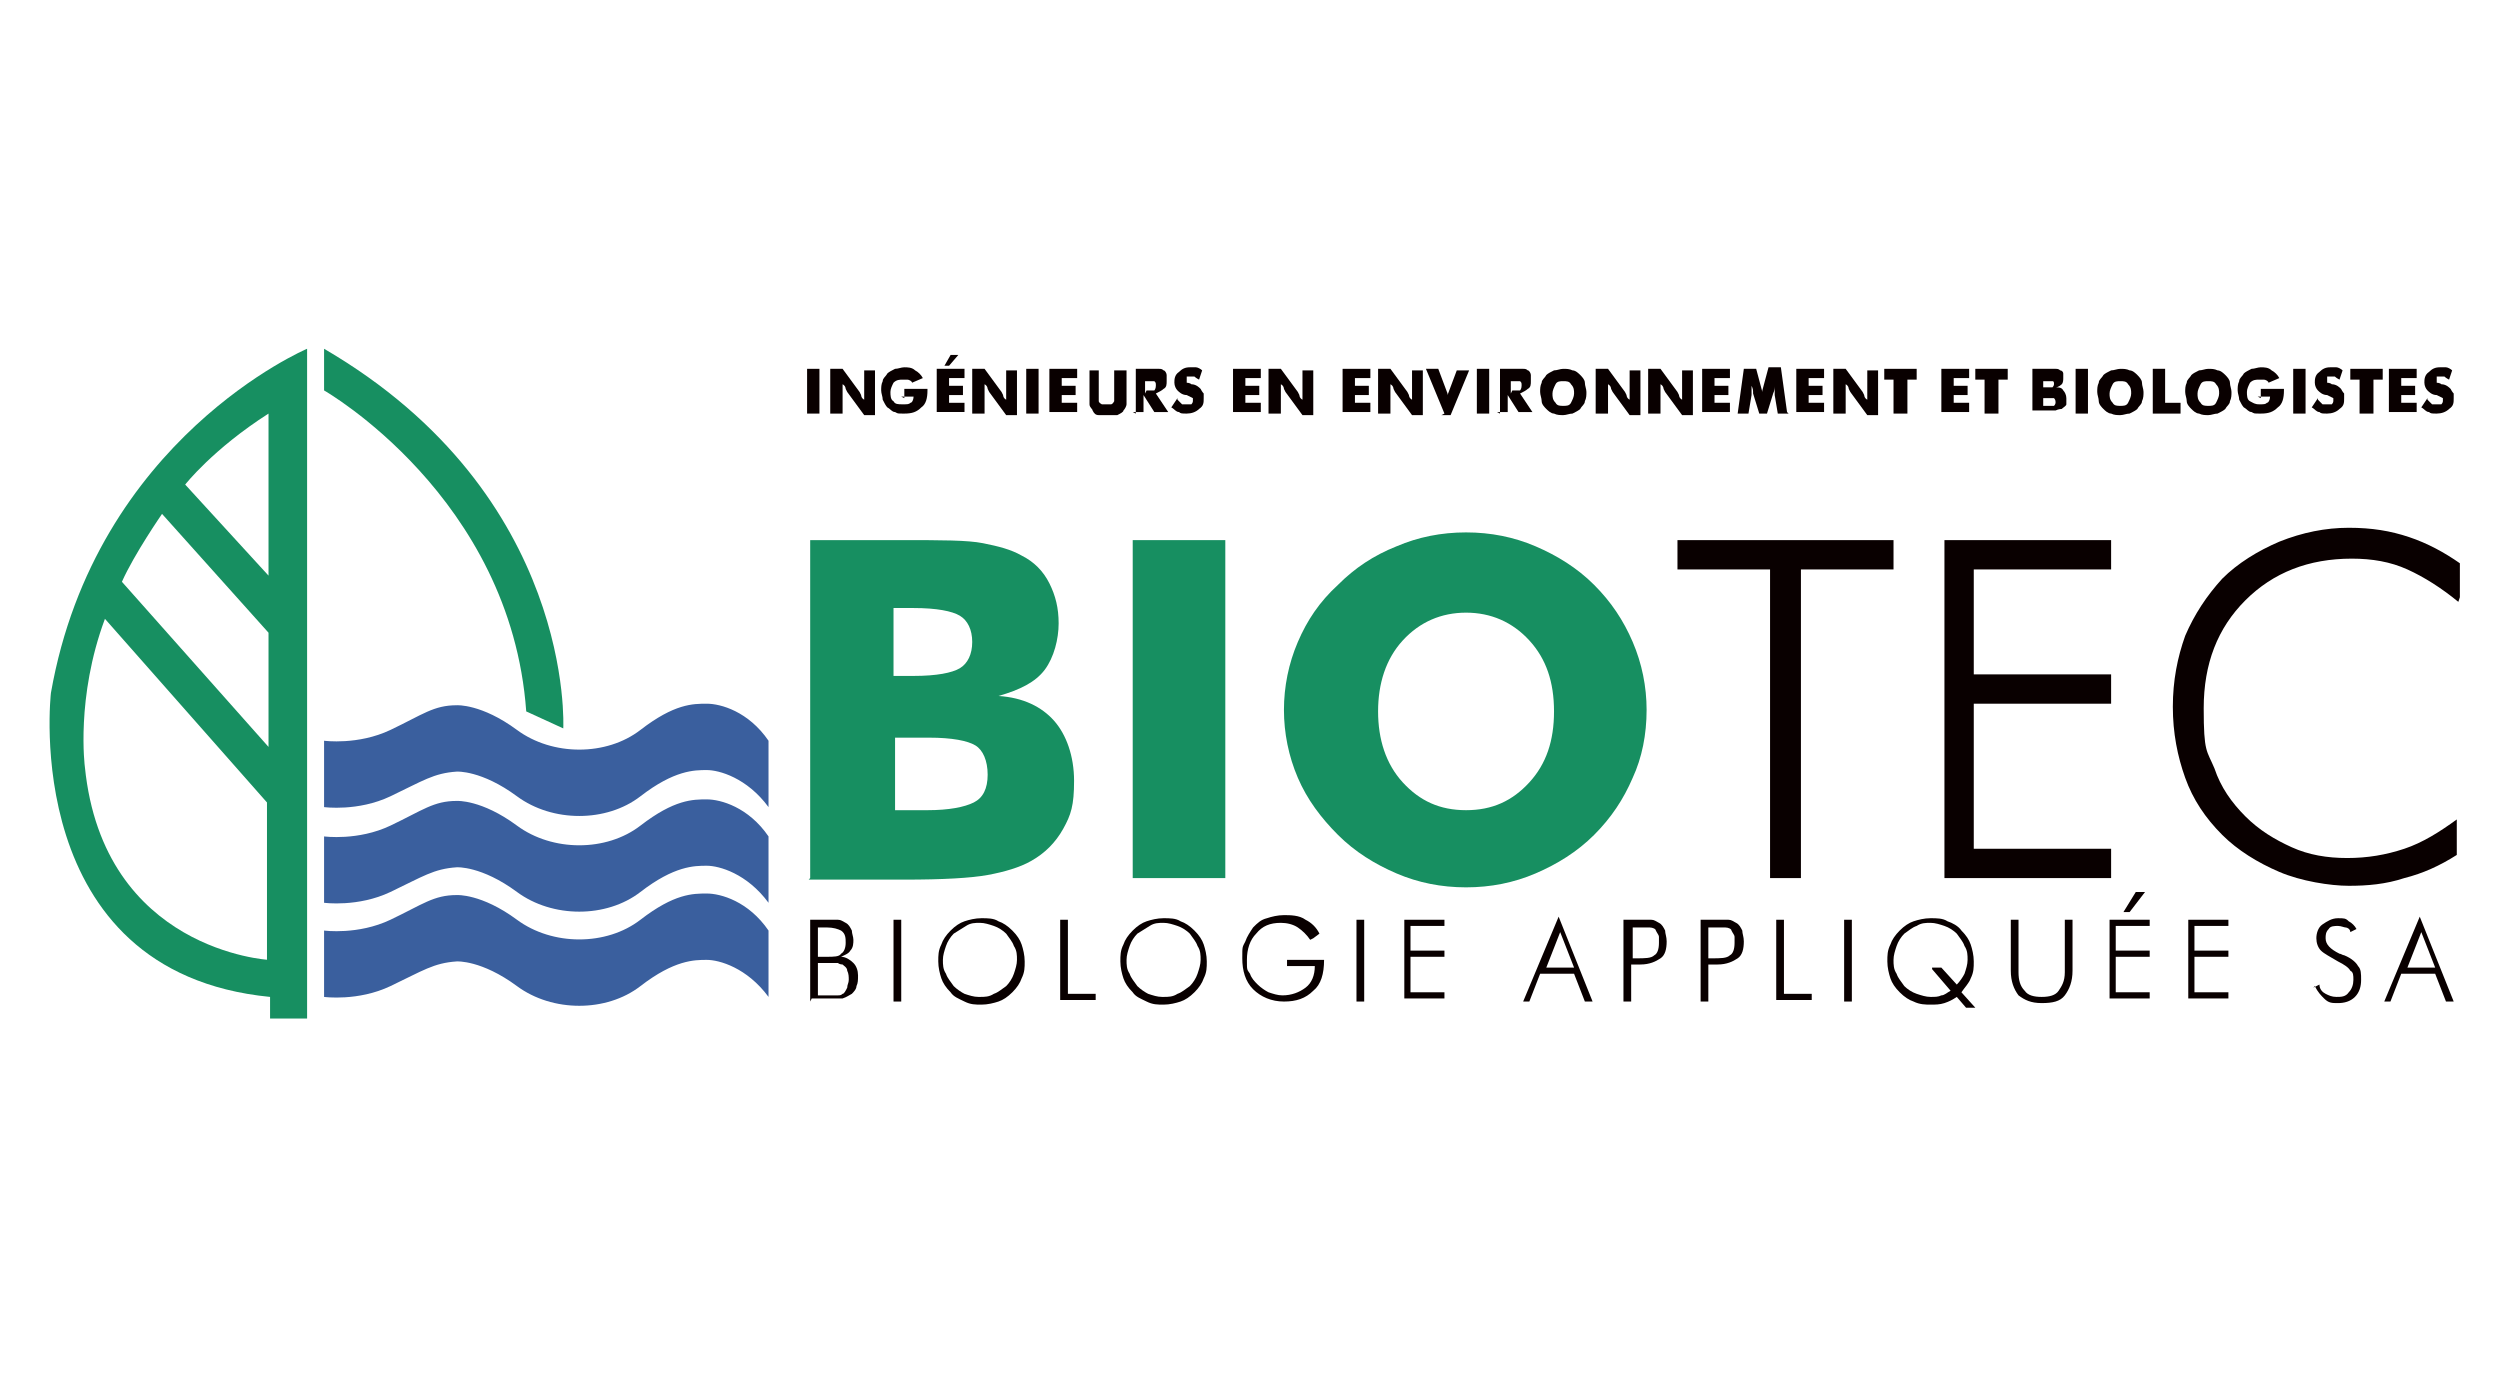 <?xml version="1.0" encoding="UTF-8"?>
<svg xmlns="http://www.w3.org/2000/svg" version="1.1" viewBox="0 0 162 90">
  <defs>
    <style>
      .cls-1 {
        fill: #3a5f9e;
      }

      .cls-2 {
        fill: #090000;
      }

      .cls-3 {
        fill: #178f61;
      }
    </style>
  </defs>
  <!-- Generator: Adobe Illustrator 28.6.0, SVG Export Plug-In . SVG Version: 1.2.0 Build 709)  -->
  <g>
    <g id="Calque_1">
      <g>
        <g>
          <path class="cls-3" d="M3.3,44.9s-2.1,18.1,14.2,19.7v1.4h2.4V22.6S6.2,28.4,3.3,44.9ZM17.4,62.2s-10.7-.6-11.9-12.5c0,0-.6-4.5,1.3-9.6l10.5,11.9v10.2ZM17.4,48.4l-9.5-10.7c.8-1.8,2.6-4.4,2.6-4.4l6.9,7.7v7.4ZM17.4,37.3l-5.4-5.9s1.8-2.3,5.4-4.6v10.5Z"/>
          <path class="cls-3" d="M21,22.6v2.7s12.1,6.9,13.1,20.8l2.4,1.1s.8-15.1-15.5-24.6Z"/>
          <path class="cls-1" d="M21,52.3s2.2.3,4.3-.7,2.8-1.5,4.3-1.6c0,0,1.6-.1,3.9,1.6,2.3,1.7,5.8,1.7,8,0s3.5-1.7,4.3-1.7,2.6.5,4,2.4v-4.3c-1.3-1.9-3.1-2.4-4-2.4s-2.1,0-4.3,1.7-5.7,1.7-8,0c-2.3-1.7-3.9-1.6-3.9-1.6-1.5,0-2.2.6-4.3,1.6-2.1,1-4.3.7-4.3.7v4.3Z"/>
          <path class="cls-1" d="M21,58.5s2.2.3,4.3-.7,2.8-1.5,4.3-1.6c0,0,1.6-.1,3.9,1.6s5.8,1.7,8,0,3.5-1.7,4.3-1.7,2.6.5,4,2.4v-4.3c-1.3-1.9-3.1-2.4-4-2.4s-2.1,0-4.3,1.7-5.7,1.7-8,0c-2.3-1.7-3.9-1.6-3.9-1.6-1.5,0-2.2.6-4.3,1.6s-4.3.7-4.3.7v4.3Z"/>
          <path class="cls-1" d="M21,64.6s2.2.3,4.3-.7c2.1-1,2.8-1.5,4.3-1.6,0,0,1.6-.1,3.9,1.6,2.3,1.7,5.8,1.7,8,0,2.2-1.7,3.5-1.7,4.3-1.7s2.6.5,4,2.4v-4.3c-1.3-1.9-3.1-2.4-4-2.4s-2.1,0-4.3,1.7-5.7,1.7-8,0c-2.3-1.7-3.9-1.6-3.9-1.6-1.5,0-2.2.6-4.3,1.6s-4.3.7-4.3.7v4.3Z"/>
        </g>
        <g>
          <path class="cls-2" d="M52.5,64.9v-5.3h.9c.4,0,.7,0,.9,0,.2,0,.3.1.5.2.2.1.3.3.4.5,0,.2.1.4.1.6s0,.5-.2.7c-.1.2-.4.3-.6.4.3,0,.6.2.8.4.2.2.3.5.3.8s0,.5-.1.7c0,.2-.2.4-.3.5-.2.1-.3.2-.6.3-.2,0-.6,0-1.1,0h-.9ZM53,62h.6c.4,0,.8,0,.9-.2.2-.1.3-.4.3-.7s0-.6-.3-.8c-.2-.1-.5-.2-.9-.2h-.6v1.9ZM53,64.5h.6c.4,0,.6,0,.7,0,.1,0,.2,0,.3-.1.1,0,.2-.2.3-.4,0-.2.1-.3.1-.5s0-.4-.1-.6c0-.2-.2-.3-.3-.4,0,0-.2,0-.3-.1-.1,0-.3,0-.6,0h-.7v2.1Z"/>
          <path class="cls-2" d="M57.9,64.9v-5.3h.5v5.3h-.5Z"/>
          <path class="cls-2" d="M66.4,62.3c0,.4,0,.7-.2,1.1-.1.3-.3.6-.6.9-.3.3-.6.5-.9.6-.3.1-.7.2-1.1.2s-.7,0-1.1-.2-.7-.3-.9-.6c-.3-.3-.5-.6-.6-.9-.1-.3-.2-.7-.2-1.1s0-.7.2-1.1c.1-.3.3-.6.6-.9.3-.3.6-.5.9-.6.3-.1.7-.2,1.1-.2s.8,0,1.1.2c.3.1.6.3.9.6.3.3.5.6.6.9.1.3.2.7.2,1.1ZM63.5,64.6c.3,0,.6,0,.9-.2.3-.1.5-.3.8-.5.2-.2.4-.5.5-.8.1-.3.2-.6.2-.9s0-.6-.2-.9c-.1-.3-.3-.5-.5-.8-.2-.2-.5-.4-.8-.5-.3-.1-.6-.2-.9-.2s-.6,0-.9.2-.5.3-.8.5c-.2.2-.4.5-.5.8-.1.3-.2.6-.2.9s0,.6.2.9c.1.3.3.5.5.8.2.2.5.4.7.5.3.1.6.2.9.2Z"/>
          <path class="cls-2" d="M68.7,64.9v-5.3h.5v4.8h1.8v.4h-2.3Z"/>
          <path class="cls-2" d="M78.2,62.3c0,.4,0,.7-.2,1.1-.1.3-.3.6-.6.9-.3.3-.6.5-.9.6-.3.1-.7.2-1.1.2s-.7,0-1.1-.2-.7-.3-.9-.6c-.3-.3-.5-.6-.6-.9-.1-.3-.2-.7-.2-1.1s0-.7.2-1.1c.1-.3.3-.6.6-.9.3-.3.6-.5.9-.6.3-.1.7-.2,1.1-.2s.8,0,1.1.2c.3.1.6.3.9.6.3.3.5.6.6.9.1.3.2.7.2,1.1ZM75.4,64.6c.3,0,.6,0,.9-.2.3-.1.5-.3.8-.5.2-.2.4-.5.5-.8.1-.3.2-.6.2-.9s0-.6-.2-.9c-.1-.3-.3-.5-.5-.8-.2-.2-.5-.4-.8-.5-.3-.1-.6-.2-.9-.2s-.6,0-.9.2-.5.3-.8.5c-.2.2-.4.5-.5.8-.1.3-.2.6-.2.9s0,.6.2.9c.1.3.3.5.5.8.2.2.5.4.7.5.3.1.6.2.9.2Z"/>
          <path class="cls-2" d="M84.9,60.9c-.2-.3-.5-.6-.8-.8-.3-.2-.7-.3-1.1-.3-.7,0-1.2.2-1.6.7-.4.4-.6,1-.6,1.7s0,.6.2.9c.1.3.3.5.5.7.2.2.5.4.7.5.3.1.6.2.9.2.6,0,1.1-.2,1.5-.5.4-.3.6-.8.6-1.4h-1.8v-.4h2.4c0,.9-.2,1.6-.7,2-.5.5-1.1.7-1.9.7s-1.5-.3-2-.8c-.5-.5-.7-1.2-.7-2s0-.7.2-1.1c.1-.3.3-.6.5-.9.3-.3.5-.5.9-.6.3-.1.7-.2,1.1-.2s1,0,1.4.3c.4.2.7.5.9.9l-.4.3Z"/>
          <path class="cls-2" d="M87.9,64.9v-5.3h.5v5.3h-.5Z"/>
          <path class="cls-2" d="M91,64.9v-5.3h2.6v.4h-2.2v1.6h2.2v.4h-2.2v2.3h2.2v.4h-2.6Z"/>
          <path class="cls-2" d="M98.7,64.9l2.3-5.5,2.2,5.5h-.5l-.7-1.8h-2.2l-.7,1.8h-.5ZM100.1,62.7h1.9l-.9-2.3-.9,2.3Z"/>
          <path class="cls-2" d="M105.2,64.9v-5.3h1c.4,0,.7,0,.8,0,.2,0,.3.1.5.2.2.1.3.3.4.5,0,.2.1.4.1.7,0,.5-.1.9-.4,1.1-.3.2-.7.4-1.3.4h-.6v2.4h-.5ZM105.7,62.1h.3c.6,0,1,0,1.2-.2.2-.1.3-.4.3-.8s0-.3,0-.4c0-.1-.1-.2-.2-.4,0-.1-.2-.2-.4-.2-.2,0-.4,0-.8,0h-.3v2.1Z"/>
          <path class="cls-2" d="M110.2,64.9v-5.3h1c.4,0,.7,0,.8,0,.2,0,.3.1.5.2.2.1.3.3.4.5,0,.2.1.4.1.7,0,.5-.1.9-.4,1.1-.3.2-.7.4-1.3.4h-.6v2.4h-.5ZM110.6,62.1h.3c.6,0,1,0,1.2-.2.2-.1.3-.4.3-.8s0-.3,0-.4c0-.1-.1-.2-.2-.4,0-.1-.2-.2-.4-.2-.2,0-.4,0-.8,0h-.3v2.1Z"/>
          <path class="cls-2" d="M115.1,64.9v-5.3h.5v4.8h1.8v.4h-2.3Z"/>
          <path class="cls-2" d="M119.5,64.9v-5.3h.5v5.3h-.5Z"/>
          <path class="cls-2" d="M128,65.3h-.6l-.6-.7c-.3.2-.5.3-.8.4s-.6.1-.9.1-.7,0-1.1-.2c-.3-.1-.6-.3-.9-.6-.3-.3-.5-.6-.6-.9-.1-.3-.2-.7-.2-1.1s0-.7.2-1.1c.1-.3.3-.6.6-.9.3-.3.6-.5.9-.6.3-.1.7-.2,1.1-.2s.8,0,1.1.2c.3.1.7.3.9.6.3.3.5.6.6.9.1.3.2.7.2,1.1s0,.7-.2,1.1c-.1.3-.4.6-.6.9l.9,1ZM125.2,62.7h.6l1,1.1c.2-.2.4-.5.5-.7.1-.3.2-.6.2-.9s0-.6-.2-.9c-.1-.3-.3-.5-.5-.8-.2-.2-.5-.4-.8-.5-.3-.1-.6-.2-.9-.2s-.6,0-.9.2c-.3.1-.5.3-.8.5-.2.2-.4.5-.5.8-.1.3-.2.6-.2.9s0,.6.2.9c.1.3.3.5.5.8.2.2.5.4.8.5.3.1.6.2.9.2s.5,0,.7-.1c.2,0,.4-.2.6-.3l-1.2-1.4Z"/>
          <path class="cls-2" d="M130.3,59.6h.5v3.4c0,.5.1.9.4,1.2.2.3.6.4,1.1.4s.9-.1,1.1-.4c.2-.3.4-.6.4-1.2v-3.4h.5v3.3c0,.7-.2,1.2-.5,1.6-.3.4-.8.5-1.5.5s-1.1-.2-1.5-.5c-.3-.4-.5-.9-.5-1.6v-3.3Z"/>
          <path class="cls-2" d="M136.7,64.9v-5.3h2.6v.4h-2.2v1.6h2.2v.4h-2.2v2.3h2.2v.4h-2.6ZM137.6,59.1l.8-1.3h.6l-1,1.3h-.3Z"/>
          <path class="cls-2" d="M141.8,64.9v-5.3h2.6v.4h-2.2v1.6h2.2v.4h-2.2v2.3h2.2v.4h-2.6Z"/>
          <path class="cls-2" d="M149.9,64l.4-.2c0,.3.2.5.4.6.2.1.4.2.7.2s.6,0,.8-.3c.2-.2.3-.5.3-.8s0-.5-.2-.6c-.1-.2-.4-.4-.8-.6-.5-.3-.9-.5-1.1-.7-.2-.2-.3-.5-.3-.8s.1-.7.4-.9c.3-.2.6-.4,1-.4s.5,0,.7.2c.2.1.4.3.5.5l-.4.2c0-.2-.2-.3-.3-.3-.1,0-.3-.1-.5-.1s-.5,0-.6.2c-.2.2-.2.4-.2.6,0,.4.3.7.9,1,.1,0,.2.1.3.1.5.2.8.5.9.7.2.2.2.5.2.9s-.1.8-.4,1.1c-.3.3-.7.4-1.1.4s-.6,0-.9-.3c-.2-.2-.4-.4-.6-.8Z"/>
          <path class="cls-2" d="M154.5,64.9l2.3-5.5,2.2,5.5h-.5l-.7-1.8h-2.2l-.7,1.8h-.5ZM155.9,62.7h1.9l-.9-2.3-.9,2.3Z"/>
        </g>
        <g>
          <path class="cls-3" d="M52.5,56.9v-21.9h6c2.5,0,4.2,0,5.2.2s1.8.4,2.5.8c.8.4,1.4,1,1.8,1.8.4.8.6,1.6.6,2.6s-.3,2.2-.9,3-1.6,1.3-3,1.7c1.6.1,2.8.7,3.6,1.6s1.3,2.3,1.3,3.9-.2,2.2-.7,3.1c-.5.9-1.2,1.6-2.1,2.1-.7.4-1.7.7-2.8.9-1.1.2-2.9.3-5.4.3h-6.2ZM58,43.8h1.2c1.5,0,2.5-.2,3-.5.5-.3.8-.9.8-1.7s-.3-1.4-.8-1.7-1.5-.5-3-.5h-1.3v4.4ZM58,52.5h2.1c1.4,0,2.4-.2,3-.5s.9-.9.9-1.8-.3-1.6-.8-1.9-1.5-.5-3-.5h-2.2v4.8Z"/>
          <path class="cls-3" d="M73.4,56.9v-21.9h6v21.9h-6Z"/>
          <path class="cls-3" d="M106.7,46c0,1.6-.3,3.1-.9,4.4-.6,1.4-1.4,2.6-2.5,3.7-1.1,1.1-2.4,1.9-3.8,2.5-1.4.6-2.9.9-4.5.9s-3.1-.3-4.5-.9c-1.4-.6-2.7-1.4-3.8-2.5-1.1-1.1-2-2.3-2.6-3.7s-.9-2.9-.9-4.4.3-3,.9-4.4,1.4-2.6,2.6-3.7c1.1-1.1,2.3-1.9,3.8-2.5,1.4-.6,2.9-.9,4.5-.9s3.1.3,4.5.9,2.7,1.4,3.8,2.5,1.9,2.3,2.5,3.7.9,2.9.9,4.4ZM95,52.5c1.7,0,3-.6,4.1-1.8s1.6-2.7,1.6-4.6-.5-3.4-1.6-4.6c-1.1-1.2-2.5-1.8-4.1-1.8s-3,.6-4.1,1.8-1.6,2.8-1.6,4.6.5,3.4,1.6,4.6c1.1,1.2,2.4,1.8,4.1,1.8Z"/>
        </g>
        <g>
          <path class="cls-2" d="M114.7,56.9v-20h-6v-1.9h14v1.9h-6v20h-2Z"/>
          <path class="cls-2" d="M126,56.9v-21.9h10.8v1.9h-8.9v6.8h8.9v1.9h-8.9v9.4h8.9v1.9h-10.8Z"/>
          <path class="cls-2" d="M159.3,39c-1.1-.9-2.2-1.6-3.3-2.1s-2.3-.7-3.6-.7c-2.8,0-5.1.9-6.9,2.7-1.8,1.8-2.7,4.1-2.7,7s.2,2.7.7,3.9c.4,1.2,1.1,2.2,2,3.1.9.9,1.9,1.5,3,2s2.3.7,3.6.7,2.5-.2,3.7-.6,2.3-1.1,3.4-1.9v2.3c-1.1.7-2.2,1.2-3.4,1.5-1.2.4-2.4.5-3.6.5s-3.1-.3-4.5-.9-2.7-1.4-3.7-2.4c-1.1-1.1-1.9-2.3-2.4-3.7s-.8-2.9-.8-4.6.3-3.2.8-4.6c.6-1.4,1.4-2.6,2.4-3.7,1-1,2.3-1.8,3.7-2.4,1.5-.6,3-.9,4.5-.9s2.7.2,3.9.6c1.2.4,2.3,1,3.3,1.7v2.2Z"/>
        </g>
        <g>
          <path class="cls-2" d="M52.3,26.8v-2.9h.8v2.9h-.8Z"/>
          <path class="cls-2" d="M53.8,26.8v-2.9h.8l1.1,1.5s0,0,.1.2c0,0,0,.2.2.3,0-.1,0-.2,0-.3,0,0,0-.2,0-.2v-1.4h.7v2.9h-.7l-1.1-1.5s0,0-.1-.2c0,0,0-.2-.2-.3,0,.1,0,.2,0,.3,0,0,0,.2,0,.2v1.4h-.8Z"/>
          <path class="cls-2" d="M58.6,25.8v-.6h1.5s0,0,0,0c0,0,0,0,0,.1,0,.5-.1.9-.4,1.1-.3.3-.6.4-1.1.4s-.4,0-.6-.1c-.2,0-.3-.2-.5-.3-.1-.1-.2-.3-.3-.5,0-.2-.1-.4-.1-.6s0-.4.1-.6c0-.2.2-.3.3-.5.1-.1.3-.2.5-.3.2,0,.4-.1.6-.1s.5,0,.7.2c.2.1.4.3.5.5l-.7.3c0-.1-.2-.2-.3-.2-.1,0-.2,0-.3,0-.2,0-.4,0-.6.2-.1.2-.2.4-.2.6s0,.5.2.6c.1.2.3.2.6.2s.4,0,.5-.1c.1,0,.2-.2.2-.4h-.8Z"/>
          <path class="cls-2" d="M60.7,26.8v-2.9h1.8v.6h-1v.5h.9v.6h-.9v.5h1v.6h-1.8ZM62.1,23l-.6.7h-.3l.4-.7h.5Z"/>
          <path class="cls-2" d="M63,26.8v-2.9h.8l1.1,1.5s0,0,.1.2c0,0,0,.2.2.3,0-.1,0-.2,0-.3,0,0,0-.2,0-.2v-1.4h.7v2.9h-.7l-1.1-1.5s0,0-.1-.2c0,0,0-.2-.2-.3,0,.1,0,.2,0,.3,0,0,0,.2,0,.2v1.4h-.8Z"/>
          <path class="cls-2" d="M66.5,26.8v-2.9h.8v2.9h-.8Z"/>
          <path class="cls-2" d="M68,26.8v-2.9h1.8v.6h-1v.5h.9v.6h-.9v.5h1v.6h-1.8Z"/>
          <path class="cls-2" d="M70.4,24h.8v1.4c0,.2,0,.4,0,.4,0,0,0,.2,0,.2,0,0,0,.1.2.2,0,0,.2,0,.3,0s.2,0,.3,0c0,0,.1,0,.2-.2,0,0,0-.1,0-.2,0,0,0-.2,0-.4v-1.4h.8v1.5c0,.3,0,.5,0,.7,0,.1-.1.3-.2.4,0,.1-.2.2-.4.3-.2,0-.4,0-.6,0s-.5,0-.6,0c-.2,0-.3-.1-.4-.3,0-.1-.2-.2-.2-.4,0-.1,0-.4,0-.7v-1.5Z"/>
          <path class="cls-2" d="M73.6,26.8v-2.9h.8c.3,0,.5,0,.7,0,.1,0,.2,0,.3.1.1,0,.2.2.2.3,0,.1,0,.3,0,.4,0,.2,0,.4-.2.5-.1.1-.3.2-.5.3l.8,1.2h-.9l-.7-1.1v1.1h-.7ZM74.3,25.3h.1c.2,0,.3,0,.4,0,0,0,.1-.1.1-.3s0-.2-.1-.3c0,0-.2,0-.4,0h-.2v.8Z"/>
          <path class="cls-2" d="M76.3,25.9c.1.1.2.2.3.3.1,0,.2,0,.3,0s.2,0,.3,0c0,0,.1-.1.1-.2s0-.2,0-.2c0,0-.2-.1-.4-.2-.3,0-.5-.2-.6-.3-.1-.1-.2-.3-.2-.5s0-.5.3-.7c.2-.2.4-.3.7-.3s.3,0,.4,0c.1,0,.3.1.4.2l-.2.6c0,0-.2-.1-.3-.2,0,0-.2,0-.3,0s-.2,0-.2,0c0,0,0,.1,0,.2s0,.1,0,.2c0,0,.2,0,.3.1,0,0,0,0,0,0,.3,0,.5.2.6.3,0,0,.1.2.2.3,0,0,0,.2,0,.3,0,.3,0,.5-.3.7-.2.2-.5.3-.8.3s-.4,0-.5-.1c-.2,0-.3-.2-.5-.3l.4-.6Z"/>
          <path class="cls-2" d="M79.9,26.8v-2.9h1.8v.6h-1v.5h.9v.6h-.9v.5h1v.6h-1.8Z"/>
          <path class="cls-2" d="M82.2,26.8v-2.9h.8l1.1,1.5s0,0,.1.2c0,0,0,.2.2.3,0-.1,0-.2,0-.3,0,0,0-.2,0-.2v-1.4h.7v2.9h-.7l-1.1-1.5s0,0-.1-.2c0,0,0-.2-.2-.3,0,.1,0,.2,0,.3,0,0,0,.2,0,.2v1.4h-.8Z"/>
          <path class="cls-2" d="M87,26.8v-2.9h1.8v.6h-1v.5h.9v.6h-.9v.5h1v.6h-1.8Z"/>
          <path class="cls-2" d="M89.3,26.8v-2.9h.8l1.1,1.5s0,0,.1.2c0,0,0,.2.2.3,0-.1,0-.2,0-.3,0,0,0-.2,0-.2v-1.4h.7v2.9h-.7l-1.1-1.5s0,0-.1-.2c0,0,0-.2-.2-.3,0,.1,0,.2,0,.3,0,0,0,.2,0,.2v1.4h-.8Z"/>
          <path class="cls-2" d="M93.6,26.8l-1.2-2.9h.8l.6,1.6s0,0,0,.1c0,0,0,.2,0,.3,0,0,0-.2,0-.2,0,0,0-.1,0-.1l.6-1.6h.8l-1.2,2.9h-.6Z"/>
          <path class="cls-2" d="M95.7,26.8v-2.9h.8v2.9h-.8Z"/>
          <path class="cls-2" d="M97.2,26.8v-2.9h.8c.3,0,.5,0,.7,0,.1,0,.2,0,.3.1.1,0,.2.2.2.3,0,.1,0,.3,0,.4,0,.2,0,.4-.2.5-.1.1-.3.2-.5.3l.8,1.2h-.9l-.7-1.1v1.1h-.7ZM98,25.3h.1c.2,0,.3,0,.4,0,0,0,.1-.1.1-.3s0-.2-.1-.3c0,0-.2,0-.4,0h-.2v.8Z"/>
          <path class="cls-2" d="M102.8,25.4c0,.2,0,.4-.1.6,0,.2-.2.3-.3.5-.1.1-.3.2-.5.3-.2,0-.4.1-.6.1s-.4,0-.6-.1c-.2,0-.4-.2-.5-.3-.1-.1-.3-.3-.3-.5,0-.2-.1-.4-.1-.6s0-.4.1-.6c0-.2.2-.3.3-.5.1-.1.3-.2.5-.3.2,0,.4-.1.6-.1s.4,0,.6.1c.2,0,.4.2.5.3.1.1.3.3.3.5,0,.2.1.4.1.6ZM101.3,26.3c.2,0,.4,0,.5-.2.1-.2.2-.4.2-.6s0-.4-.2-.6c-.1-.2-.3-.2-.5-.2s-.4,0-.5.2c-.1.2-.2.4-.2.6s0,.4.2.6c.1.2.3.2.5.2Z"/>
          <path class="cls-2" d="M103.4,26.8v-2.9h.8l1.1,1.5s0,0,.1.2c0,0,0,.2.2.3,0-.1,0-.2,0-.3,0,0,0-.2,0-.2v-1.4h.7v2.9h-.7l-1.1-1.5s0,0-.1-.2c0,0,0-.2-.2-.3,0,.1,0,.2,0,.3,0,0,0,.2,0,.2v1.4h-.8Z"/>
          <path class="cls-2" d="M106.8,26.8v-2.9h.8l1.1,1.5s0,0,.1.2c0,0,0,.2.2.3,0-.1,0-.2,0-.3,0,0,0-.2,0-.2v-1.4h.7v2.9h-.7l-1.1-1.5s0,0-.1-.2c0,0,0-.2-.2-.3,0,.1,0,.2,0,.3,0,0,0,.2,0,.2v1.4h-.8Z"/>
          <path class="cls-2" d="M110.3,26.8v-2.9h1.8v.6h-1v.5h.9v.6h-.9v.5h1v.6h-1.8Z"/>
          <path class="cls-2" d="M115.9,26.8h-.7l-.2-1.2c0,0,0-.2,0-.3,0-.1,0-.2,0-.3,0,.1,0,.3-.1.5,0,0,0,0,0,0l-.4,1.3h-.5l-.4-1.3s0,0,0,0c0-.2,0-.3-.1-.5,0,.1,0,.2,0,.3,0,.1,0,.2,0,.3l-.2,1.2h-.7l.4-2.9h.8l.4,1.5s0,0,0,0c0,.1,0,.2,0,.3,0,0,0-.1,0-.2,0,0,0-.1,0-.2l.4-1.5h.8l.4,2.9Z"/>
          <path class="cls-2" d="M116.4,26.8v-2.9h1.8v.6h-1v.5h.9v.6h-.9v.5h1v.6h-1.8Z"/>
          <path class="cls-2" d="M118.8,26.8v-2.9h.8l1.1,1.5s0,0,.1.2c0,0,0,.2.2.3,0-.1,0-.2,0-.3,0,0,0-.2,0-.2v-1.4h.7v2.9h-.7l-1.1-1.5s0,0-.1-.2c0,0,0-.2-.2-.3,0,.1,0,.2,0,.3,0,0,0,.2,0,.2v1.4h-.8Z"/>
          <path class="cls-2" d="M122.7,26.8v-2.2h-.6v-.7h2.1v.7h-.6v2.2h-.8Z"/>
          <path class="cls-2" d="M125.8,26.8v-2.9h1.8v.6h-1v.5h.9v.6h-.9v.5h1v.6h-1.8Z"/>
          <path class="cls-2" d="M128.6,26.8v-2.2h-.6v-.7h2.1v.7h-.6v2.2h-.8Z"/>
          <path class="cls-2" d="M131.7,26.8v-2.9h.8c.3,0,.5,0,.7,0,.1,0,.2,0,.3.1.1,0,.2.1.2.2,0,0,0,.2,0,.3s0,.3-.1.4c0,0-.2.2-.4.2.2,0,.4,0,.5.2.1.1.2.3.2.5s0,.3,0,.4c0,.1-.2.2-.3.3,0,0-.2,0-.4.1-.1,0-.4,0-.7,0h-.8ZM132.4,25.1h.2c.2,0,.3,0,.4,0,0,0,.1-.1.1-.2s0-.2-.1-.2c0,0-.2,0-.4,0h-.2v.6ZM132.4,26.3h.3c.2,0,.3,0,.4,0,0,0,.1-.1.1-.2s0-.2-.1-.3c0,0-.2,0-.4,0h-.3v.6Z"/>
          <path class="cls-2" d="M134.5,26.8v-2.9h.8v2.9h-.8Z"/>
          <path class="cls-2" d="M138.9,25.4c0,.2,0,.4-.1.6,0,.2-.2.3-.3.5-.1.1-.3.2-.5.3-.2,0-.4.1-.6.1s-.4,0-.6-.1c-.2,0-.4-.2-.5-.3-.1-.1-.3-.3-.3-.5,0-.2-.1-.4-.1-.6s0-.4.1-.6c0-.2.2-.3.3-.5.1-.1.3-.2.5-.3.2,0,.4-.1.6-.1s.4,0,.6.1c.2,0,.4.2.5.3.1.1.3.3.3.5,0,.2.1.4.1.6ZM137.4,26.3c.2,0,.4,0,.5-.2.1-.2.2-.4.2-.6s0-.4-.2-.6c-.1-.2-.3-.2-.5-.2s-.4,0-.5.2c-.1.2-.2.4-.2.6s0,.4.2.6c.1.2.3.2.5.2Z"/>
          <path class="cls-2" d="M139.5,26.8v-2.9h.8v2.2h1v.7h-1.7Z"/>
          <path class="cls-2" d="M144.6,25.4c0,.2,0,.4-.1.6,0,.2-.2.3-.3.5-.1.1-.3.2-.5.3-.2,0-.4.1-.6.1s-.4,0-.6-.1c-.2,0-.4-.2-.5-.3-.1-.1-.3-.3-.3-.5,0-.2-.1-.4-.1-.6s0-.4.1-.6c0-.2.2-.3.3-.5.1-.1.3-.2.5-.3.2,0,.4-.1.6-.1s.4,0,.6.1c.2,0,.4.2.5.3.1.1.3.3.3.5,0,.2.1.4.1.6ZM143.1,26.3c.2,0,.4,0,.5-.2.1-.2.2-.4.2-.6s0-.4-.2-.6c-.1-.2-.3-.2-.5-.2s-.4,0-.5.2c-.1.2-.2.4-.2.6s0,.4.2.6c.1.2.3.2.5.2Z"/>
          <path class="cls-2" d="M146.5,25.8v-.6h1.5s0,0,0,0c0,0,0,0,0,.1,0,.5-.1.9-.4,1.1-.3.3-.6.4-1.1.4s-.4,0-.6-.1c-.2,0-.3-.2-.5-.3-.1-.1-.2-.3-.3-.5,0-.2-.1-.4-.1-.6s0-.4.1-.6c0-.2.2-.3.3-.5.1-.1.3-.2.5-.3.2,0,.4-.1.6-.1s.5,0,.7.2c.2.1.4.3.5.5l-.7.3c0-.1-.2-.2-.3-.2-.1,0-.2,0-.3,0-.2,0-.4,0-.6.2-.1.2-.2.4-.2.6s0,.5.2.6.3.2.6.2.4,0,.5-.1c.1,0,.2-.2.2-.4h-.8Z"/>
          <path class="cls-2" d="M148.6,26.8v-2.9h.8v2.9h-.8Z"/>
          <path class="cls-2" d="M150.2,25.9c.1.1.2.2.3.3.1,0,.2,0,.3,0s.2,0,.3,0c0,0,.1-.1.1-.2s0-.2,0-.2c0,0-.2-.1-.4-.2-.3,0-.5-.2-.6-.3-.1-.1-.2-.3-.2-.5s0-.5.3-.7c.2-.2.4-.3.7-.3s.3,0,.4,0c.1,0,.3.1.4.2l-.2.6c0,0-.2-.1-.3-.2,0,0-.2,0-.3,0s-.2,0-.2,0c0,0,0,.1,0,.2s0,.1,0,.2c0,0,.2,0,.3.1,0,0,0,0,0,0,.3,0,.5.2.6.3,0,0,.1.2.2.3,0,0,0,.2,0,.3,0,.3,0,.5-.3.7-.2.2-.5.3-.8.3s-.4,0-.5-.1c-.2,0-.3-.2-.5-.3l.4-.6Z"/>
          <path class="cls-2" d="M152.9,26.8v-2.2h-.6v-.7h2.1v.7h-.6v2.2h-.8Z"/>
          <path class="cls-2" d="M154.8,26.8v-2.9h1.8v.6h-1v.5h.9v.6h-.9v.5h1v.6h-1.8Z"/>
          <path class="cls-2" d="M157.3,25.9c.1.1.2.2.3.3.1,0,.2,0,.3,0s.2,0,.3,0c0,0,.1-.1.1-.2s0-.2,0-.2c0,0-.2-.1-.4-.2-.3,0-.5-.2-.6-.3-.1-.1-.2-.3-.2-.5s0-.5.3-.7c.2-.2.4-.3.7-.3s.3,0,.4,0c.1,0,.3.1.4.2l-.2.6c0,0-.2-.1-.3-.2,0,0-.2,0-.3,0s-.2,0-.2,0c0,0,0,.1,0,.2s0,.1,0,.2c0,0,.2,0,.3.1,0,0,0,0,0,0,.3,0,.5.2.6.3,0,0,.1.2.2.3,0,0,0,.2,0,.3,0,.3,0,.5-.3.7-.2.2-.5.3-.8.3s-.4,0-.5-.1c-.2,0-.3-.2-.5-.3l.4-.6Z"/>
        </g>
      </g>
    </g>
  </g>
</svg>